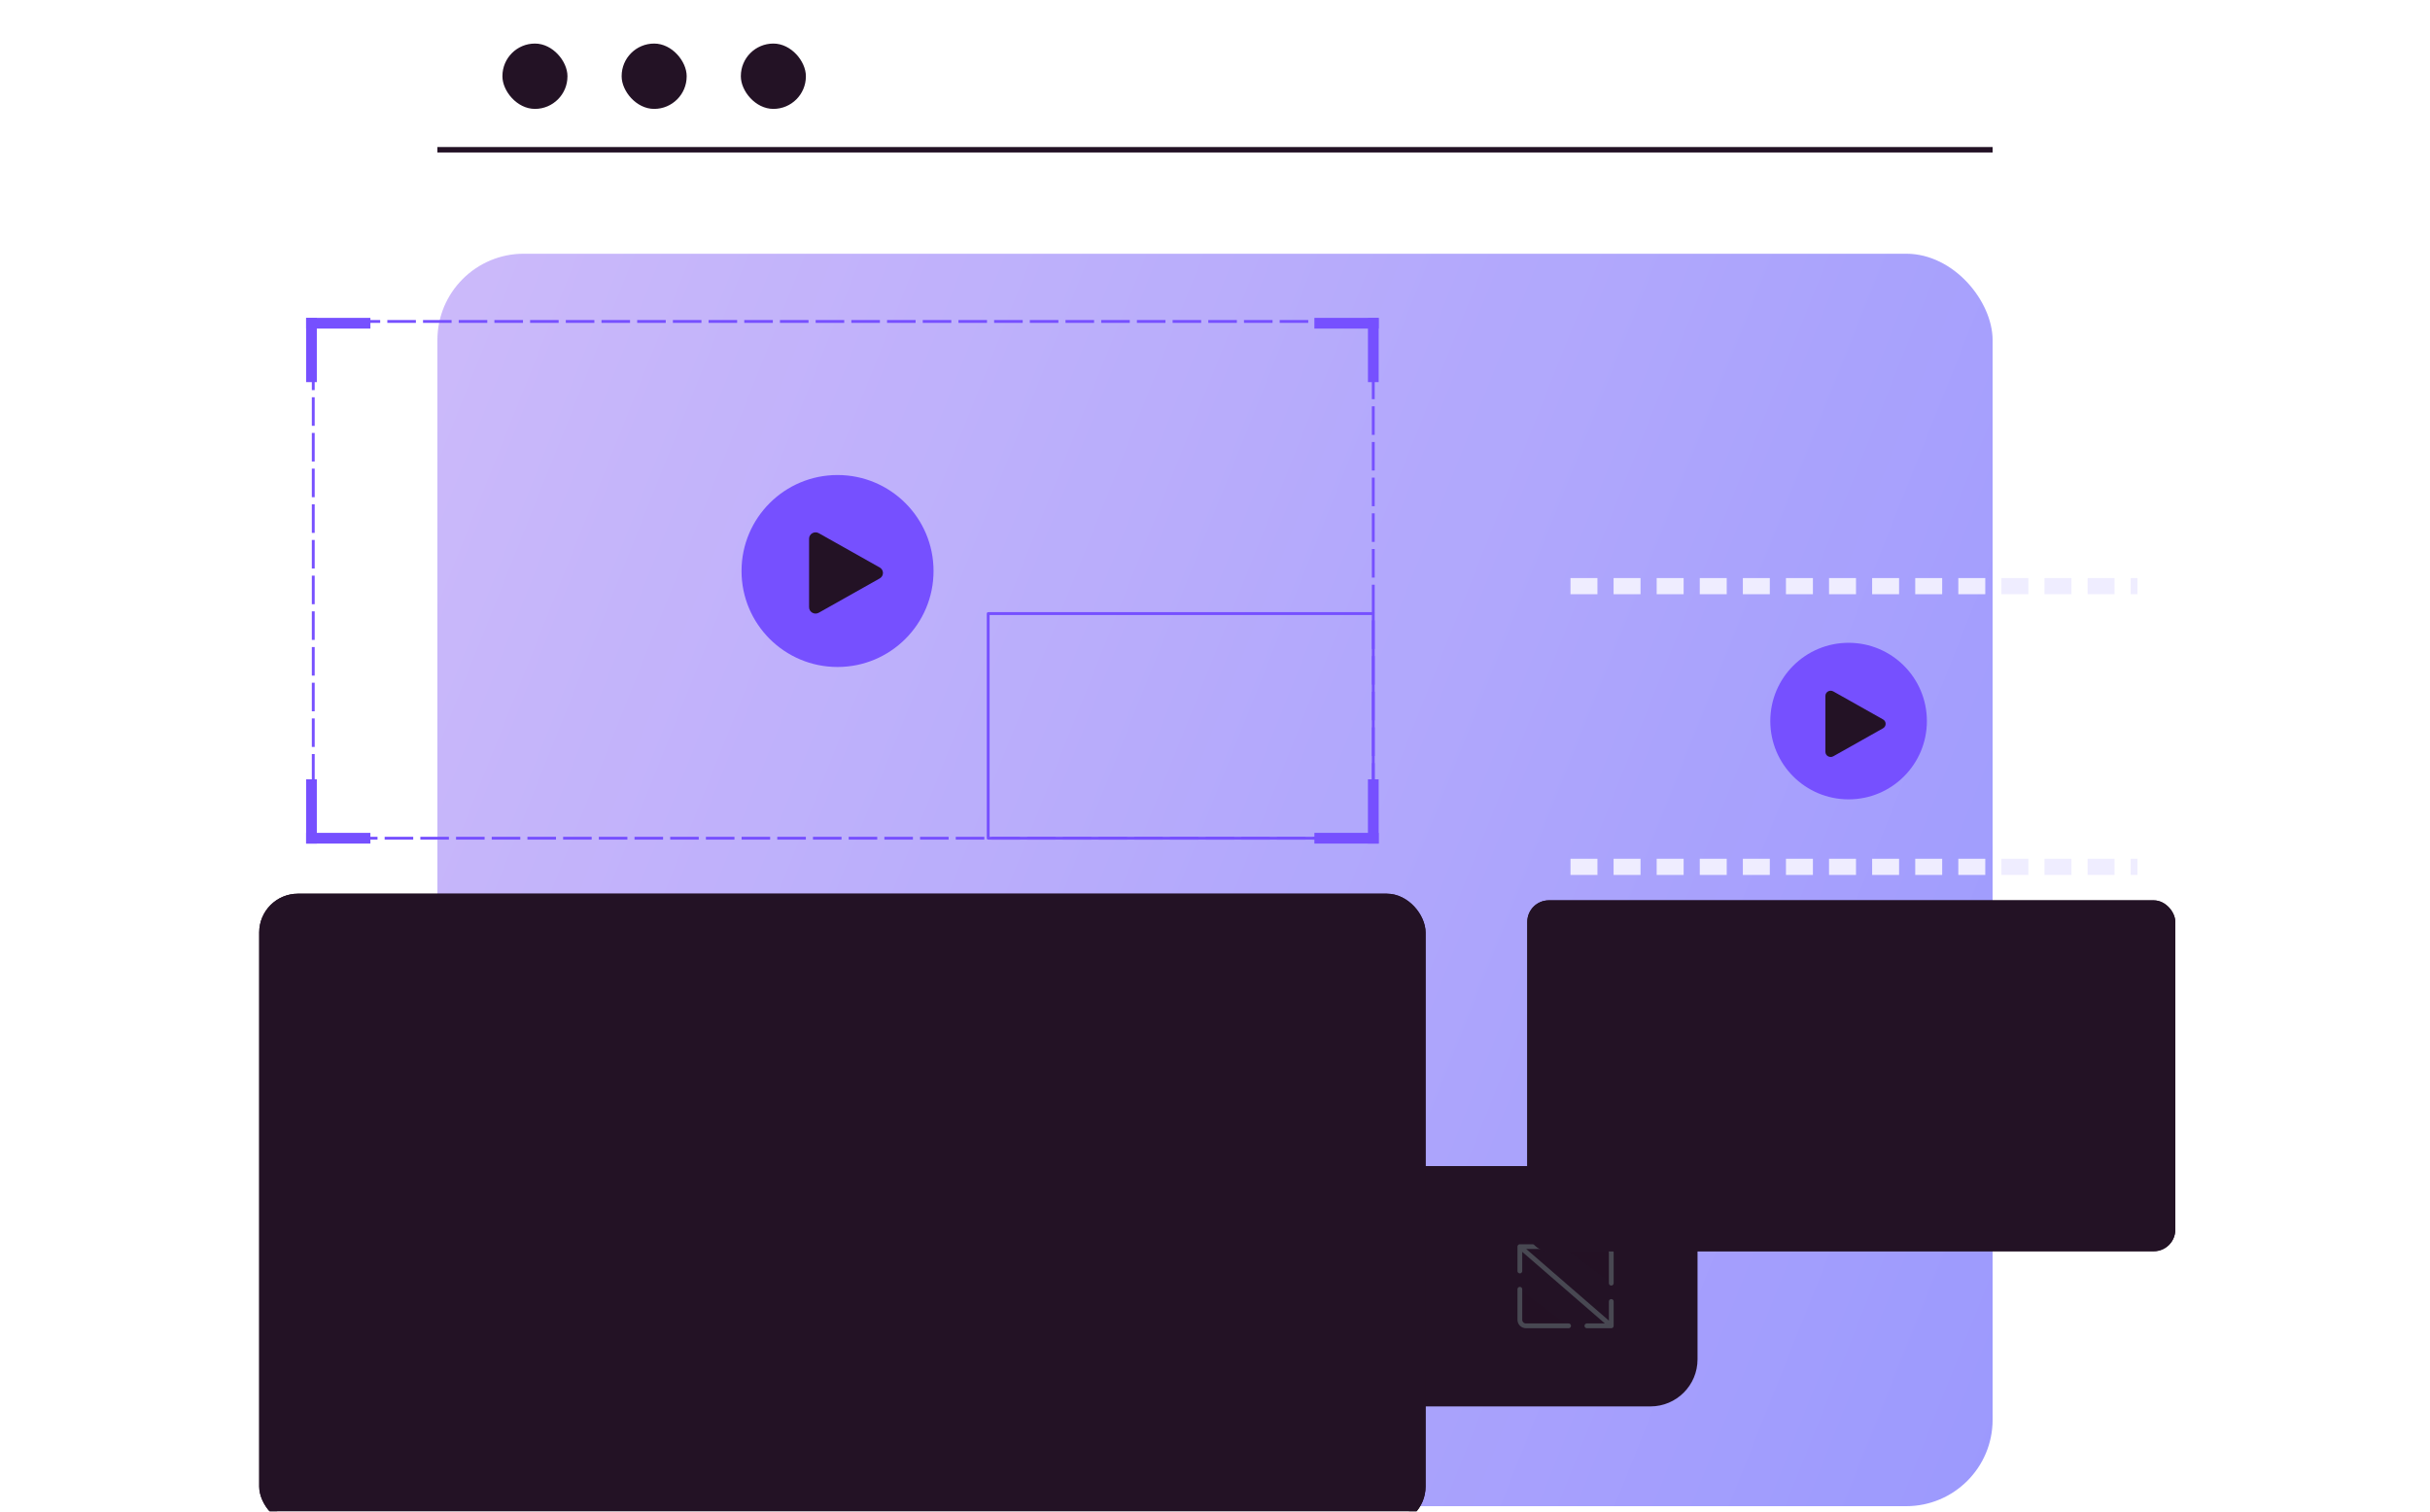 <svg width="450" height="280" viewBox="0 0 450 280" fill="none" xmlns="http://www.w3.org/2000/svg">
<g clip-path="url(#clip0)">
<g opacity="0.9" filter="url(#filter0_d)">
<rect x="81" width="288" height="232" rx="16" fill="url(#paint0_linear)"/>
</g>
<path d="M81 27.235H369V28.244H81V27.235Z" fill="#231225"/>
<rect x="93.042" y="8.069" width="12.042" height="12.104" rx="6.021" fill="#231225"/>
<rect x="115.119" y="8.069" width="12.042" height="12.104" rx="6.021" fill="#231225"/>
<rect x="137.195" y="8.069" width="12.042" height="12.104" rx="6.021" fill="#231225"/>
<g filter="url(#filter1_d)">
<rect x="145" y="200" width="169.357" height="44.519" rx="8.717" fill="#231225"/>
<path d="M166.617 214.924H169.438V229.594H166.617V214.924Z" fill="#231225" fill-opacity="0.16"/>
<path fill-rule="evenodd" clip-rule="evenodd" d="M160.533 215.748V217.181C160.533 217.425 160.731 217.623 160.975 217.623C161.218 217.623 161.416 217.425 161.416 217.181V216.631L160.533 215.748ZM166.176 216.603V215.366H164.938L164.055 214.483H166.617H170.002H175.645C175.889 214.483 176.086 214.68 176.086 214.924V217.181C176.086 217.425 175.889 217.623 175.645 217.623C175.401 217.623 175.204 217.425 175.204 217.181V215.366H173.952V215.364H169.438V215.366H167.058V217.486L166.176 216.603ZM166.176 221.391V229.153H164.36C164.116 229.153 163.919 229.351 163.919 229.595C163.919 229.838 164.116 230.036 164.36 230.036H166.617H170.002H172.259C172.503 230.036 172.701 229.838 172.701 229.595C172.701 229.351 172.503 229.153 172.259 229.153H170.444V225.659L169.561 224.776V229.153H167.058V222.274L166.176 221.391ZM169.561 219.989L170.444 220.871V216.617H169.561V219.989ZM178.343 228.771L177.461 227.888V214.924C177.461 214.68 177.658 214.483 177.902 214.483C178.146 214.483 178.343 214.68 178.343 214.924V228.771Z" fill="#484852"/>
<path d="M161.539 214.36L177.338 230.159" stroke="#484852" stroke-width="0.883" stroke-linecap="round"/>
<path d="M200.57 218.31H202.827V226.209H200.57V218.31Z" fill="#231225" fill-opacity="0.16"/>
<path d="M204.151 226.283L203.994 226.695L204.151 226.283ZM204.151 218.235L203.994 217.823L204.151 218.235ZM215.041 230.431L215.198 230.019L215.041 230.431ZM204.308 218.648L215.198 214.499L214.884 213.674L203.994 217.823L204.308 218.648ZM215.198 230.019L204.308 225.87L203.994 226.695L214.884 230.844L215.198 230.019ZM203.749 225.768H201.135V226.65H203.749V225.768ZM200.448 225.08V219.438H199.566V225.08H200.448ZM201.135 218.751H203.392V217.868H201.135V218.751ZM203.392 218.751H203.749V217.868H203.392V218.751ZM202.951 218.309V224.516H203.834V218.309H202.951ZM215.364 214.614V218.309H216.247V214.614H215.364ZM217.621 221.961V222.557H218.504V221.961H217.621ZM215.364 218.309V226.209H216.247V218.309H215.364ZM215.364 226.209V229.904H216.247V226.209H215.364ZM217.621 222.557C217.621 223.936 216.842 225.197 215.608 225.814L216.003 226.604C217.536 225.837 218.504 224.271 218.504 222.557H217.621ZM215.608 218.704C216.842 219.321 217.621 220.582 217.621 221.961H218.504C218.504 220.248 217.536 218.681 216.003 217.915L215.608 218.704ZM204.308 225.87C204.129 225.802 203.94 225.768 203.749 225.768V226.65C203.832 226.65 203.915 226.665 203.994 226.695L204.308 225.87ZM203.994 217.823C203.915 217.853 203.832 217.868 203.749 217.868V218.751C203.94 218.751 204.129 218.716 204.308 218.648L203.994 217.823ZM201.135 225.768C200.756 225.768 200.448 225.46 200.448 225.08H199.566C199.566 225.947 200.268 226.65 201.135 226.65V225.768ZM214.884 230.844C215.542 231.094 216.247 230.608 216.247 229.904H215.364C215.364 229.99 215.278 230.05 215.198 230.019L214.884 230.844ZM215.198 214.499C215.278 214.469 215.364 214.528 215.364 214.614H216.247C216.247 213.91 215.542 213.424 214.884 213.674L215.198 214.499ZM200.448 219.438C200.448 219.058 200.756 218.751 201.135 218.751V217.868C200.268 217.868 199.566 218.571 199.566 219.438H200.448Z" fill="#484852"/>
<path d="M253.145 225.08L250.888 227.337L245.245 219.438L241.86 223.388V229.03H255.966L253.145 225.08Z" fill="#231225" fill-opacity="0.16"/>
<path fill-rule="evenodd" clip-rule="evenodd" d="M258.222 212.226C257.979 212.226 257.781 212.423 257.781 212.667V214.924V228.466C257.781 228.845 257.473 229.153 257.094 229.153H256.186L252.933 224.816C252.856 224.713 252.739 224.649 252.611 224.64C252.484 224.631 252.358 224.678 252.268 224.768L250.379 226.657L245.04 219.181C244.961 219.071 244.836 219.003 244.7 218.997C244.564 218.991 244.434 219.048 244.345 219.151L241.736 222.195V216.052C241.736 215.673 242.044 215.365 242.423 215.365H256.53V214.483H242.423C241.556 214.483 240.854 215.185 240.854 216.052V223.385V223.39V229.153H239.038C238.794 229.153 238.597 229.351 238.597 229.594C238.597 229.838 238.794 230.036 239.038 230.036H240.854V231.851C240.854 232.095 241.051 232.293 241.295 232.293C241.539 232.293 241.736 232.095 241.736 231.851V229.594V223.551L244.649 220.153L249.964 227.594C250.039 227.699 250.157 227.766 250.287 227.777C250.416 227.788 250.543 227.741 250.635 227.649L252.532 225.752L255.083 229.153H242.988V230.036H255.961H255.971H257.094C257.961 230.036 258.664 229.333 258.664 228.466V215.365H260.479C260.723 215.365 260.921 215.168 260.921 214.924C260.921 214.68 260.723 214.483 260.479 214.483H258.664V212.667C258.664 212.423 258.466 212.226 258.222 212.226ZM251.893 219.438C251.893 218.435 252.706 217.622 253.708 217.622C254.711 217.622 255.524 218.435 255.524 219.438C255.524 220.441 254.711 221.254 253.708 221.254C252.706 221.254 251.893 220.441 251.893 219.438ZM253.708 216.74C252.218 216.74 251.01 217.948 251.01 219.438C251.01 220.928 252.218 222.136 253.708 222.136C255.199 222.136 256.407 220.928 256.407 219.438C256.407 217.948 255.199 216.74 253.708 216.74Z" fill="#7650FF"/>
<path d="M289.354 214.924H298.382V221.695L289.354 214.924Z" fill="#231225" fill-opacity="0.16"/>
<path d="M281.454 222.823L290.482 229.594H281.454V222.823Z" fill="#231225" fill-opacity="0.16"/>
<path d="M281.454 214.924H285.968M281.454 214.924V219.438M281.454 214.924L298.382 229.594M298.382 229.594V225.08M298.382 229.594H293.868M290.482 229.594H282.583C281.959 229.594 281.454 229.089 281.454 228.466V222.823M298.382 221.695V216.052C298.382 215.429 297.876 214.924 297.253 214.924H289.354" stroke="#484852" stroke-width="0.883" stroke-linecap="round" stroke-linejoin="round"/>
</g>
<g filter="url(#filter2_ddd)">
<rect x="48" y="49.071" width="215.998" height="116.999" rx="7.182" fill="#231225"/>
<rect x="48.506" y="49.578" width="214.985" height="115.986" rx="6.676" stroke="#231225" stroke-width="1.013"/>
</g>
<circle cx="155.099" cy="105.771" r="17.779" fill="#7650FF"/>
<path d="M162.911 107.146L151.628 113.499C150.829 113.949 149.831 113.385 149.831 112.487V99.78C149.831 98.882 150.829 98.319 151.628 98.768L162.911 105.121C163.71 105.57 163.71 106.697 162.911 107.146Z" fill="#231225"/>
<path d="M58.011 155.263H254.309V59.542H58.011V155.263Z" stroke="#7650FF" stroke-width="0.529" stroke-linejoin="round" stroke-dasharray="5.29 1.32"/>
<path d="M182.998 155.263H254.308V113.658H182.998V155.263Z" stroke="#7650FF" stroke-width="0.529" stroke-linejoin="round"/>
<rect x="56.688" y="58.882" width="11.903" height="1.984" fill="#7650FF"/>
<rect x="56.688" y="58.882" width="1.984" height="11.903" fill="#7650FF"/>
<rect x="56.688" y="154.278" width="11.903" height="1.984" fill="#7650FF"/>
<rect x="56.688" y="144.359" width="1.984" height="11.903" fill="#7650FF"/>
<rect x="243.405" y="58.881" width="11.903" height="1.984" fill="#7650FF"/>
<rect x="253.325" y="58.881" width="1.984" height="11.903" fill="#7650FF"/>
<rect x="243.405" y="154.278" width="11.903" height="1.984" fill="#7650FF"/>
<rect x="253.324" y="144.358" width="1.984" height="11.903" fill="#7650FF"/>
<g filter="url(#filter3_ddd)">
<rect x="282.832" y="102.071" width="120" height="65" rx="3.99" fill="#231225"/>
<rect x="283.113" y="102.353" width="119.437" height="64.437" rx="3.709" stroke="#231225" stroke-width="0.563"/>
</g>
<circle cx="342.332" cy="133.571" r="14.5" fill="#7650FF"/>
<path d="M348.704 134.911L339.502 140.092C338.85 140.458 338.036 139.999 338.036 139.266V128.903C338.036 128.171 338.85 127.711 339.502 128.077L348.704 133.259C349.356 133.625 349.356 134.544 348.704 134.911Z" fill="#231225"/>
<line x1="290.832" y1="108.575" x2="395.832" y2="108.575" stroke="#EFEDFF" stroke-width="2.993" stroke-dasharray="4.99 2.99"/>
<line x1="290.832" y1="160.575" x2="395.832" y2="160.575" stroke="#EFEDFF" stroke-width="2.993" stroke-dasharray="4.99 2.99"/>
</g>
<defs>
<filter id="filter0_d" x="-25" y="-59" width="500" height="444" filterUnits="userSpaceOnUse" color-interpolation-filters="sRGB">
<feFlood flood-opacity="0" result="BackgroundImageFix"/>
<feColorMatrix in="SourceAlpha" type="matrix" values="0 0 0 0 0 0 0 0 0 0 0 0 0 0 0 0 0 0 127 0"/>
<feOffset dy="47"/>
<feGaussianBlur stdDeviation="53"/>
<feColorMatrix type="matrix" values="0 0 0 0 0 0 0 0 0 0 0 0 0 0 0 0 0 0 0.02 0"/>
<feBlend mode="normal" in2="BackgroundImageFix" result="effect1_dropShadow"/>
<feBlend mode="normal" in="SourceGraphic" in2="effect1_dropShadow" result="shape"/>
</filter>
<filter id="filter1_d" x="121" y="192" width="217.357" height="92.519" filterUnits="userSpaceOnUse" color-interpolation-filters="sRGB">
<feFlood flood-opacity="0" result="BackgroundImageFix"/>
<feColorMatrix in="SourceAlpha" type="matrix" values="0 0 0 0 0 0 0 0 0 0 0 0 0 0 0 0 0 0 127 0"/>
<feOffset dy="16"/>
<feGaussianBlur stdDeviation="12"/>
<feColorMatrix type="matrix" values="0 0 0 0 0 0 0 0 0 0 0 0 0 0 0 0 0 0 0.13 0"/>
<feBlend mode="normal" in2="BackgroundImageFix" result="effect1_dropShadow"/>
<feBlend mode="normal" in="SourceGraphic" in2="effect1_dropShadow" result="shape"/>
</filter>
<filter id="filter2_ddd" x="-26.301" y="10.917" width="364.601" height="295.724" filterUnits="userSpaceOnUse" color-interpolation-filters="sRGB">
<feFlood flood-opacity="0" result="BackgroundImageFix"/>
<feColorMatrix in="SourceAlpha" type="matrix" values="0 0 0 0 0 0 0 0 0 0 0 0 0 0 0 0 0 0 127 0"/>
<feOffset dy="66.269"/>
<feGaussianBlur stdDeviation="37.151"/>
<feColorMatrix type="matrix" values="0 0 0 0 0 0 0 0 0 0 0 0 0 0 0 0 0 0 0.01 0"/>
<feBlend mode="normal" in2="BackgroundImageFix" result="effect1_dropShadow"/>
<feColorMatrix in="SourceAlpha" type="matrix" values="0 0 0 0 0 0 0 0 0 0 0 0 0 0 0 0 0 0 127 0"/>
<feOffset dy="34.138"/>
<feGaussianBlur stdDeviation="36.147"/>
<feColorMatrix type="matrix" values="0 0 0 0 0 0 0 0 0 0 0 0 0 0 0 0 0 0 0.09 0"/>
<feBlend mode="normal" in2="effect1_dropShadow" result="effect2_dropShadow"/>
<feColorMatrix in="SourceAlpha" type="matrix" values="0 0 0 0 0 0 0 0 0 0 0 0 0 0 0 0 0 0 127 0"/>
<feOffset dy="16.065"/>
<feGaussianBlur stdDeviation="18.073"/>
<feColorMatrix type="matrix" values="0 0 0 0 0 0 0 0 0 0 0 0 0 0 0 0 0 0 0.03 0"/>
<feBlend mode="normal" in2="effect2_dropShadow" result="effect3_dropShadow"/>
<feBlend mode="normal" in="SourceGraphic" in2="effect3_dropShadow" result="shape"/>
</filter>
<filter id="filter3_ddd" x="241.553" y="80.874" width="202.558" height="164.292" filterUnits="userSpaceOnUse" color-interpolation-filters="sRGB">
<feFlood flood-opacity="0" result="BackgroundImageFix"/>
<feColorMatrix in="SourceAlpha" type="matrix" values="0 0 0 0 0 0 0 0 0 0 0 0 0 0 0 0 0 0 127 0"/>
<feOffset dy="36.816"/>
<feGaussianBlur stdDeviation="20.639"/>
<feColorMatrix type="matrix" values="0 0 0 0 0 0 0 0 0 0 0 0 0 0 0 0 0 0 0.01 0"/>
<feBlend mode="normal" in2="BackgroundImageFix" result="effect1_dropShadow"/>
<feColorMatrix in="SourceAlpha" type="matrix" values="0 0 0 0 0 0 0 0 0 0 0 0 0 0 0 0 0 0 127 0"/>
<feOffset dy="18.966"/>
<feGaussianBlur stdDeviation="20.082"/>
<feColorMatrix type="matrix" values="0 0 0 0 0 0 0 0 0 0 0 0 0 0 0 0 0 0 0.09 0"/>
<feBlend mode="normal" in2="effect1_dropShadow" result="effect2_dropShadow"/>
<feColorMatrix in="SourceAlpha" type="matrix" values="0 0 0 0 0 0 0 0 0 0 0 0 0 0 0 0 0 0 127 0"/>
<feOffset dy="8.925"/>
<feGaussianBlur stdDeviation="10.041"/>
<feColorMatrix type="matrix" values="0 0 0 0 0 0 0 0 0 0 0 0 0 0 0 0 0 0 0.03 0"/>
<feBlend mode="normal" in2="effect2_dropShadow" result="effect3_dropShadow"/>
<feBlend mode="normal" in="SourceGraphic" in2="effect3_dropShadow" result="shape"/>
</filter>
<linearGradient id="paint0_linear" x1="-241.118" y1="-197" x2="813.11" y2="223.408" gradientUnits="userSpaceOnUse">
<stop stop-color="#FFD8F6"/>
<stop offset="0.776" stop-color="#797EFF"/>
</linearGradient>
<clipPath id="clip0">
<rect width="450" height="280" fill="#231225"/>
</clipPath>
</defs>
</svg>
